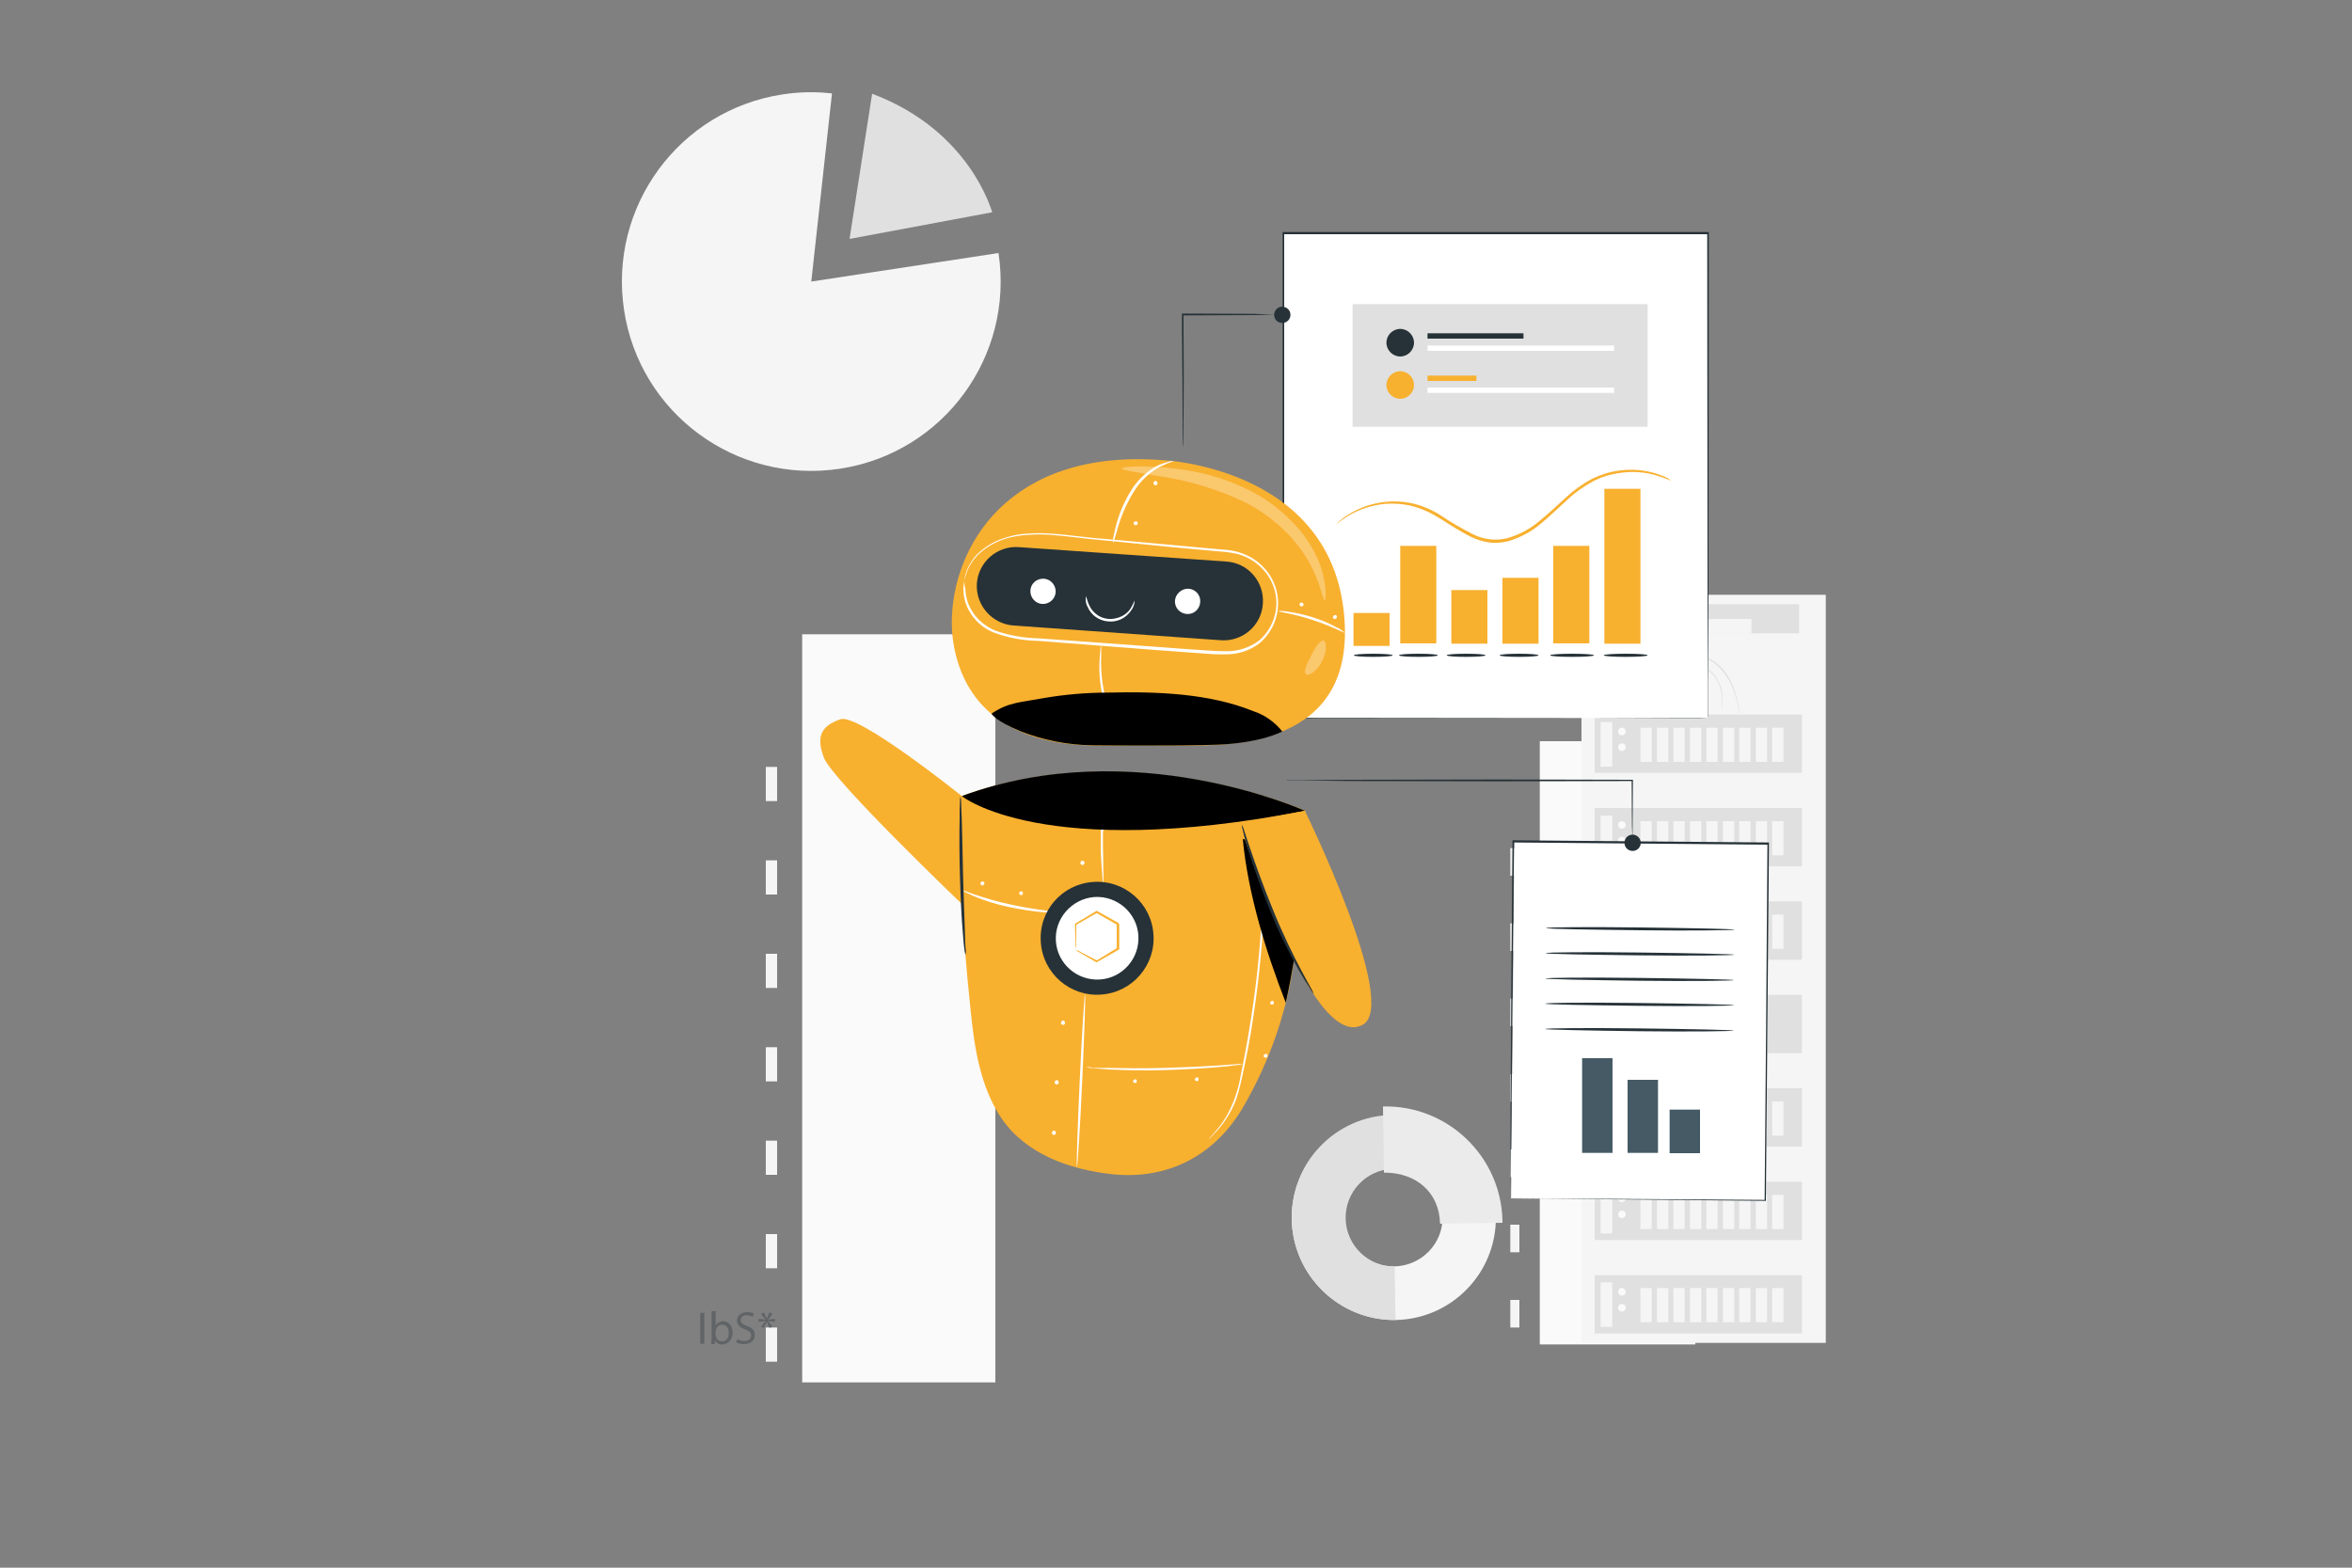 <svg version="1.1" id="Layer_1" xmlns="http://www.w3.org/2000/svg" x="0" y="0" viewBox="0 0 750 500" xml:space="preserve"><rect x="0" y="0" width="750" height="500" fill="#808080" stroke="none"/><style>.st0{fill:#fafafa}.st1{fill:#f5f5f5}.st2{fill:#e0e0e0}.st4{fill:#fff}.st5{fill:#263238}.st6{fill:#f8b02f}.st8{opacity:.3}</style><g id="freepik--background-complete--inject-2"><path class="st0" d="M491 236.4h49.6v192.4H491z"/><path class="st1" d="M481.6 270.5h2.9v8.8h-2.9zm0 24h2.9v8.8h-2.9zm0 24h2.9v8.8h-2.9zm0 24.1h2.9v8.8h-2.9zm0 24h2.9v8.8h-2.9zm0 24h2.9v8.8h-2.9zm0 24h2.9v8.8h-2.9zm22.7-224.9h77.9v238.6h-77.9z"/><path class="st0" d="M255.8 202.3h61.6v238.6h-61.6z"/><path class="st2" d="M508.5 227.9h66.1v18.6h-66.1z"/><path class="st1" d="M510.4 230.3h3.7v14.2h-3.7z"/><path class="st0" d="M518.4 233.3c0 .7-.5 1.2-1.2 1.2s-1.2-.5-1.2-1.2.5-1.2 1.2-1.2 1.2.5 1.2 1.2z"/><circle class="st0" cx="517.2" cy="238.3" r="1.2"/><path class="st1" d="M523.1 232.1h3.6V243h-3.6zm5.3 0h3.6V243h-3.6zm5.2 0h3.6V243h-3.6zm5.3 0h3.6V243h-3.6zm5.2 0h3.6V243h-3.6zm5.3 0h3.6V243h-3.6zm5.2 0h3.6V243h-3.6zm5.3 0h3.6V243h-3.6zm5.2 0h3.6V243h-3.6zm-320.9 12.5h3.6v10.9h-3.6z"/><path class="st2" d="M508.5 257.7h66.1v18.6h-66.1z"/><path class="st1" d="M510.4 260.1h3.7v14.2h-3.7z"/><path class="st0" d="M518.4 263.1c0 .7-.5 1.2-1.2 1.2s-1.2-.5-1.2-1.2.5-1.2 1.2-1.2 1.2.5 1.2 1.2zm0 5c0 .7-.5 1.2-1.2 1.2s-1.2-.5-1.2-1.2.5-1.2 1.2-1.2 1.2.5 1.2 1.2z"/><path class="st1" d="M523.1 261.9h3.6v10.9h-3.6zm5.3 0h3.6v10.9h-3.6zm5.2 0h3.6v10.9h-3.6zm5.3 0h3.6v10.9h-3.6zm5.2 0h3.6v10.9h-3.6zm5.3 0h3.6v10.9h-3.6zm5.2 0h3.6v10.9h-3.6zm5.3 0h3.6v10.9h-3.6zm5.2 0h3.6v10.9h-3.6zm-320.9 12.5h3.6v10.9h-3.6z"/><path class="st2" d="M508.5 287.5h66.1v18.6h-66.1z"/><path class="st1" d="M510.4 289.9h3.7v14.2h-3.7z"/><path class="st0" d="M518.4 292.8c0 .7-.5 1.2-1.2 1.2s-1.2-.5-1.2-1.2.5-1.2 1.2-1.2c.7.1 1.2.6 1.2 1.2z"/><circle class="st0" cx="517.2" cy="297.9" r="1.2"/><path class="st1" d="M523.1 291.7h3.6v10.9h-3.6zm5.3 0h3.6v10.9h-3.6zm5.2 0h3.6v10.9h-3.6zm5.3 0h3.6v10.9h-3.6zm5.2 0h3.6v10.9h-3.6zm5.3 0h3.6v10.9h-3.6zm5.2 0h3.6v10.9h-3.6zm5.3 0h3.6v10.9h-3.6zm5.2 0h3.6v10.9h-3.6zm-320.9 12.5h3.6v10.9h-3.6z"/><path class="st2" d="M508.5 317.3h66.1v18.6h-66.1z"/><path class="st1" d="M510.4 319.6h3.7v14.2h-3.7z"/><path class="st0" d="M518.4 322.6c0 .7-.5 1.2-1.2 1.2s-1.2-.5-1.2-1.2.5-1.2 1.2-1.2c.7.1 1.2.6 1.2 1.2zm0 5.1c0 .7-.5 1.2-1.2 1.2s-1.2-.5-1.2-1.2.5-1.2 1.2-1.2 1.2.5 1.2 1.2z"/><path class="st1" d="M523.1 321.5h3.6v10.9h-3.6zm5.3 0h3.6v10.9h-3.6zm5.2 0h3.6v10.9h-3.6zm5.3 0h3.6v10.9h-3.6zm5.2 0h3.6v10.9h-3.6zm5.3 0h3.6v10.9h-3.6zm5.2 0h3.6v10.9h-3.6zm5.3 0h3.6v10.9h-3.6zm-211.7 21.9h3.6v10.9h-3.6zm-104-9.4h3.6v10.9h-3.6z"/><path class="st2" d="M508.5 347.1h66.1v18.6h-66.1z"/><path class="st1" d="M510.4 349.4h3.7v14.2h-3.7z"/><path class="st0" d="M518.4 352.4c0 .7-.5 1.2-1.2 1.2s-1.2-.5-1.2-1.2.5-1.2 1.2-1.2c.7.1 1.2.6 1.2 1.2z"/><circle class="st0" cx="517.2" cy="357.5" r="1.2"/><path class="st1" d="M523.1 351.3h3.6v10.9h-3.6zm5.3 0h3.6v10.9h-3.6zm5.2 0h3.6v10.9h-3.6zm5.3 0h3.6v10.9h-3.6zm5.2 0h3.6v10.9h-3.6zm5.3 0h3.6v10.9h-3.6zm5.2 0h3.6v10.9h-3.6zm5.3 0h3.6v10.9h-3.6zm5.2 0h3.6v10.9h-3.6zm-320.9 12.5h3.6v10.9h-3.6z"/><path class="st2" d="M508.5 376.9h66.1v18.6h-66.1z"/><path class="st1" d="M510.4 379.2h3.7v14.2h-3.7z"/><path class="st0" d="M518.4 382.2c0 .7-.5 1.2-1.2 1.2s-1.2-.5-1.2-1.2.5-1.2 1.2-1.2c.7.1 1.2.6 1.2 1.2zm0 5.1c0 .7-.5 1.2-1.2 1.2s-1.2-.5-1.2-1.2.5-1.2 1.2-1.2 1.2.5 1.2 1.2z"/><path class="st1" d="M523.1 381.1h3.6V392h-3.6zm5.3 0h3.6V392h-3.6zm5.2 0h3.6V392h-3.6zm5.3 0h3.6V392h-3.6zm5.2 0h3.6V392h-3.6zm5.3 0h3.6V392h-3.6zm5.2 0h3.6V392h-3.6zm5.3 0h3.6V392h-3.6zm5.2 0h3.6V392h-3.6zm-320.9 12.5h3.6v10.9h-3.6z"/><path class="st2" d="M508.5 406.7h66.1v18.6h-66.1z"/><path class="st1" d="M510.4 409h3.7v14.2h-3.7z"/><path class="st0" d="M518.4 412c0 .7-.5 1.2-1.2 1.2s-1.2-.5-1.2-1.2.5-1.2 1.2-1.2 1.2.6 1.2 1.2z"/><circle class="st0" cx="517.2" cy="417.1" r="1.2"/><path class="st1" d="M523.1 410.8h3.6v10.9h-3.6zm5.3 0h3.6v10.9h-3.6zm5.2 0h3.6v10.9h-3.6zm5.3 0h3.6v10.9h-3.6zm5.2 0h3.6v10.9h-3.6zm5.3 0h3.6v10.9h-3.6zm5.2 0h3.6v10.9h-3.6zm5.3 0h3.6v10.9h-3.6zm5.2 0h3.6v10.9h-3.6zm-320.9 12.6h3.6v10.9h-3.6z"/><path class="st2" d="M549.4 227.9c0-.2-.1-.4-.1-.6 0-.4 0-.9-.1-1.7 0-.7 0-1.6-.1-2.6 0-1.1-.2-2.3-.5-3.4-.4-1.3-1-2.6-1.8-3.7-.9-1.3-2.2-2.3-3.6-2.9-1.6-.6-3.4-1-5.1-1l-5.7-.5c-7.8-.7-14.9-1.1-20-1.2-2.6-.1-4.6 0-6.1 0H504c.2 0 .4-.1.6-.1l1.7-.1c1.4-.1 3.5-.1 6.1-.1 5.1 0 12.2.4 20 1.1l5.7.5c1.8.1 3.6.5 5.2 1.1 1.5.6 2.8 1.7 3.8 3.1.8 1.2 1.4 2.5 1.8 3.8.3 1.1.4 2.3.4 3.5v4.3c.1.2.1.3.1.5z"/><path class="st2" d="M529.3 227.9c0-.2-.1-.4 0-.5v-1.6c0-.7 0-1.5-.1-2.4-.1-1.1-.3-2.1-.8-3.1-.7-1.1-1.8-1.9-3-2.3-1.4-.5-2.9-.7-4.3-.4-.8.1-1.5.4-2.2.8-.7.4-1.3.9-1.7 1.6-.4.7-.4 1.6 0 2.3.4.7 1.1 1.3 2 1.5.8.2 1.7-.1 2.3-.7.6-.6 1-1.4 1-2.2 0-.8-.2-1.6-.7-2.2-.4-.6-1-1.2-1.7-1.5-.7-.3-1.4-.5-2.2-.6-.7-.1-1.5-.2-2.2-.3-1.4-.2-2.7-.2-3.9-.3-2.4-.1-4.4-.1-5.7-.1H504c.2 0 .4-.1.5-.1l1.6-.1c1.3 0 3.3-.1 5.7-.1 1.2 0 2.5.1 4 .2.7.1 1.4.2 2.2.3.4.1.8.1 1.1.2.4.1.8.2 1.2.4.8.4 1.4 1 1.9 1.7.6.7.8 1.6.8 2.5-.1.9-.5 1.8-1.2 2.5s-1.7 1-2.7.8c-1-.2-1.8-.9-2.3-1.7-.5-.9-.5-1.9 0-2.8.5-.8 1.1-1.4 1.9-1.8.7-.4 1.6-.7 2.4-.8 1.5-.2 3.1-.1 4.6.5 1.3.5 2.4 1.3 3.1 2.5.5 1 .8 2.1.8 3.2v2.5c0 .7 0 1.1-.1 1.6-.2.2-.2.4-.2.5zm25.5 0c-.1-.2-.1-.4-.1-.6-.1-.4-.2-1-.4-1.8-.4-2.2-1.1-4.3-1.9-6.3-1.2-3-3.2-5.7-5.7-7.7-1.5-1.1-3.4-1.8-5.3-2-2.1-.2-4.1-.3-6.2-.3-8.5-.2-16.3-.1-21.9-.3-2.8-.1-5.1-.2-6.6-.3l-1.8-.2c-.2 0-.4 0-.6-.1h.6l1.8.1c1.6.1 3.8.1 6.6.2 5.6.1 13.3 0 21.9.2 2.1 0 4.2.1 6.3.3 2 .2 3.9 1 5.5 2.1 1.4 1.1 2.6 2.4 3.6 3.8.8 1.3 1.6 2.6 2.1 4.1.8 2.1 1.4 4.2 1.8 6.4.1.8.2 1.4.3 1.8-.1.2 0 .4 0 .6zm-45.4-35.2h64.3v9.3h-64.3z"/><path class="st1" d="M523.5 197.4h35v4.7h-35zM258.7 89.8l59.7-9.1c5 33-17.6 63.8-50.6 68.8S204 131.9 199 98.9s17.6-63.8 50.6-68.8c5.2-.8 10.5-.9 15.7-.3l-6.6 60z"/><path class="st2" d="M278.1 29.9l-7.2 46.3 45.5-8.5c-.1 0-6.8-26-38.3-37.8z"/><path class="st1" d="M411.9 388.8c-.2-18 14.2-32.7 32.2-32.9 18-.2 32.7 14.2 32.9 32.2.2 17.9-14.1 32.6-32 32.9-18 .2-32.8-14.2-33.1-32.2zm48.1-.8c-.2-8.6-7.3-15.4-15.9-15.2s-15.4 7.3-15.2 15.9c.2 8.6 7.2 15.4 15.8 15.2 8.6-.2 15.5-7.3 15.3-15.9z"/><path class="st2" d="M411.9 388.8c-.3-18 14-32.9 32-33.2l.3 17.1c-8.6.3-15.4 7.6-15.1 16.2.3 8.4 7.2 15.1 15.6 15.1l.3 17c-18 .2-32.8-14.2-33.1-32.2z"/><path d="M441 352.9c20.5-.5 37.6 15.8 38.1 36.3v.8l-19.9.3c-.2-10.1-7.8-16.4-17.9-16.3l-.3-21.1z" fill="#ebebeb"/></g><g id="freepik--Data--inject-2"><path class="st4" d="M409.2 74.4h135.5V229H409.2z"/><path class="st5" d="M544.6 229v-11.2c0-7.3 0-18-.1-31.5 0-27.1-.1-65.7-.1-111.8l.2.2H409.3l.2-.2v154.6l-.2-.2 98.2.1h37.1l-2.4-.1H535l-27.4.1-98.4.1h-.2V74h135.9v.4c0 46.1-.1 84.8-.1 112 0 13.5 0 24.2-.1 31.5v10.4c0 .5-.1.7-.1.7z"/><path class="st6" d="M533 153.4c0 .1-1.5-.8-4.3-1.6-4-1.3-8.3-1.6-12.5-.9-2.9.4-5.7 1.3-8.2 2.6-2.9 1.6-5.7 3.5-8.1 5.8-2.7 2.4-5.3 5-8.3 7.5-3.1 2.7-6.7 4.6-10.6 5.8-2 .5-4.1.7-6.2.4-2-.3-3.9-.9-5.8-1.8-3.3-1.7-6.5-3.7-9.6-5.7-2.8-1.8-5.8-3.2-9.1-4.1-2.8-.7-5.7-.9-8.6-.7-4.2.4-8.3 1.7-11.9 3.9-2.5 1.6-3.8 2.7-3.8 2.7l.9-.9c.9-.8 1.8-1.5 2.8-2.1 6.2-4 13.7-5.3 20.9-3.7 3.3.8 6.5 2.2 9.3 4.1 3.1 2.1 6.3 3.9 9.6 5.6 3.5 1.8 7.5 2.3 11.3 1.3 3.8-1.1 7.3-3 10.3-5.6 3-2.4 5.6-5 8.3-7.4 2.5-2.3 5.3-4.3 8.3-5.9 2.7-1.3 5.5-2.2 8.5-2.6 4.3-.6 8.6-.2 12.7 1.2 1.1.4 2.2.8 3.2 1.4.2.3.6.5.9.7zm-86.5 20.7H458v31.1h-11.5zm48.8 0h11.5v31.1h-11.5z"/><path class="st6" d="M511.6 155.9h11.5v49.4h-11.5zm-80 39.6h11.5V206h-11.5zm31.2-7.3h11.5v17.1h-11.5zm16.3-3.9h11.5v21h-11.5z"/><path class="st5" d="M458.5 209c0 .3-2.8.5-6.2.5s-6.2-.2-6.2-.5 2.8-.5 6.2-.5 6.2.2 6.2.5zm-14.4 0c0 .3-2.8.5-6.2.5s-6.2-.2-6.2-.5 2.8-.5 6.2-.5 6.2.2 6.2.5zm81.3 0c0 .3-3.2.5-7 .5s-7-.2-7-.5 3.1-.5 7-.5 7 .2 7 .5zm-17.1 0c0 .3-3.1.5-7 .5s-7-.2-7-.5 3.2-.5 7-.5 7 .2 7 .5zm-17.7 0c0 .3-2.8.5-6.2.5s-6.2-.2-6.2-.5 2.8-.5 6.2-.5 6.2.2 6.2.5zm-16.9 0c0 .3-2.8.5-6.2.5s-6.2-.2-6.2-.5 2.8-.5 6.2-.5 6.2.2 6.2.5z"/><path class="st2" d="M431.3 97h94.1v39.1h-94.1z"/><path class="st5" d="M450.9 109.3c0 2.4-2 4.4-4.4 4.4-2.4 0-4.4-2-4.4-4.4 0-2.4 2-4.4 4.4-4.4 2.4 0 4.4 2 4.4 4.4zm4.3-3h30.6v1.7h-30.6z"/><path class="st4" d="M455.2 110.2h59.5v1.7h-59.5z"/><path class="st6" d="M450.9 122.8c0 2.4-2 4.4-4.4 4.4-2.4 0-4.4-2-4.4-4.4 0-2.4 2-4.4 4.4-4.4 2.4 0 4.4 2 4.4 4.4zm4.3-3h15.6v1.7h-15.6z"/><path class="st4" d="M455.2 123.6h59.5v1.7h-59.5z"/><path transform="matrix(.009 -1 1 .009 192.752 845.456)" class="st4" d="M465.8 284.9h113.8v81.3H465.8z"/><path class="st5" d="M481.6 382.1v-8.3c0-5.4.1-13.3.1-23.3.1-20.1.3-48.6.6-82.2v-.3h.2l81.3.7h.3v.3c-.4 42.6-.7 82-1 113.8v.2h-.2l-59.2-.6-16.3-.2-4.3-.1h-1.5l5.8.1 16.4.1 59.1.4-.2.2c.3-31.8.6-71.2.9-113.8l.3.3-81.3-.7.2-.2c-.3 33.6-.6 62-.8 82.1-.1 10-.2 18-.3 23.4 0 2.7-.1 4.8-.1 6.2v1.9z"/><path class="st5" d="M493 296c0-.3 13.5-.4 30.1-.2s30.1.5 30.1.7-13.5.4-30.1.2-30.1-.4-30.1-.7zm-.1 8c0-.3 13.5-.4 30.1-.2s30.1.5 30.1.7-13.5.4-30.1.2-30.1-.4-30.1-.7zm-.1 8.1c0-.3 13.5-.4 30.1-.2s30.1.5 30.1.7-13.5.4-30.1.2-30.1-.5-30.1-.7zm0 8c0-.3 13.5-.4 30.1-.2s30.1.5 30.1.7-13.5.4-30.1.2-30.1-.4-30.1-.7zm-.1 8.1c0-.3 13.5-.4 30.1-.2s30.1.5 30.1.7-13.5.4-30.1.2-30.1-.5-30.1-.7z"/><path d="M504.5 337.5h9.7v30.2h-9.7zm14.5 6.9h9.7v23.3H519zm13.4 9.5h9.7v13.9h-9.7z" fill="#455a64"/><path class="st5" d="M410.2 248.8h5.3l14.5-.1 47.8-.1 42.7.1h.2v.2c0 6.1-.1 11.1-.1 14.6 0 1.7 0 3-.1 4 0-1 0-2.3-.1-4 0-3.5-.1-8.5-.1-14.6l.2.2-42.7.1-47.8-.1-14.6-.2h-5l-.2-.1zm-1.3-148.4h-2.4l-6.7.1-22.6.1.2-.3v5.3c.1 10.2.1 19.5 0 26.2 0 3.4-.1 6.1-.1 7.9 0 .9-.1 1.7-.1 2.2 0 .3-.1.5-.1.8v-10.9c0-6.7-.1-16-.2-26.2V100h.3l22.6.1 6.7.3h2.4z"/><path class="st5" d="M411.5 100.4c0 1.4-1.1 2.6-2.6 2.6s-2.6-1.1-2.6-2.6c0-1.4 1.1-2.6 2.6-2.6 1.5.1 2.6 1.2 2.6 2.6zm111.7 168.4c0 1.4-1.1 2.6-2.6 2.6-1.4 0-2.6-1.1-2.6-2.6 0-1.4 1.1-2.6 2.6-2.6 1.4 0 2.6 1.2 2.6 2.6z"/></g><g id="freepik--Robot--inject-2"><path class="st6" d="M371.2 146.8s51.7 2.3 57.2 47.4-38 43.5-50.7 43.6h-27.9c-22.8-.1-41-8.7-45.5-31.1-.5-2.6-.8-5.3-.8-8 0-24.3 18.2-55.9 67.7-51.9z"/><path class="st5" d="M323.2 199.5l66.1 4.7c6.9.5 13-4.7 13.4-11.7.5-6.9-4.7-13-11.7-13.4l-66.1-4.6c-6.9-.5-12.9 4.7-13.4 11.6v.1c-.4 6.8 4.8 12.8 11.7 13.3z"/><path class="st4" d="M374.7 192.4c.3 2.2 2.4 3.7 4.6 3.4 2.2-.3 3.7-2.4 3.4-4.6-.3-2.2-2.3-3.7-4.5-3.4-2.2.4-3.8 2.4-3.5 4.6zm-46.1-3.3c.3 2.2 2.3 3.8 4.5 3.5 2.2-.3 3.8-2.3 3.5-4.5s-2.3-3.8-4.5-3.5c-2.3.3-3.8 2.3-3.5 4.5zm26.3-15.8c.6-1.6 1.1-3.2 1.5-4.8 1.1-3.9 2.7-7.6 4.8-11.1 2-3.5 4.9-6.4 8.4-8.4 1.5-.7 3.1-1.4 4.7-2-.5 0-.9 0-1.4.2-1.2.3-2.4.7-3.6 1.2-3.7 1.9-6.8 4.9-8.9 8.5-2.1 3.5-3.7 7.3-4.7 11.4-.4 1.5-.6 2.8-.8 3.6.1.4 0 .9 0 1.4zm7.4 64.6c0-.1-1.6-1.3-3.7-3.7-2.8-3.2-4.8-6.9-5.9-10.9-1.1-4.1-1.6-8.2-1.6-12.4.1-1.7.1-3.5 0-5.2-.1.5-.2.9-.2 1.4-.1.9-.2 2.2-.3 3.9-.2 4.3.3 8.5 1.4 12.7 1.2 4.1 3.4 7.9 6.4 11 .9.9 1.9 1.8 2.9 2.6.5.3.9.6 1 .6z"/><path d="M316.2 227.6c5.4-3.7 9.5-3.6 16.3-4.9 6.9-1.2 13.8-1.8 20.7-1.8 16-.4 32.6.3 46.4 5.9 3.7 1.2 6.9 3.5 9.3 6.5 0 0-6.6 3.6-20.3 4.2-13 .5-40.3.2-40.3.2-7.8-.1-15.5-1.6-22.7-4.4-8.7-3.6-9.4-5.7-9.4-5.7z"/><path class="st4" d="M307.5 185.3c-.2.8-.3 1.6-.3 2.4 0 2.3.5 4.6 1.6 6.7 1.7 3.3 4.5 5.9 8 7.3 4.5 1.7 9.3 2.6 14.2 2.7l37.4 2.9 10.8.8c3.7.2 7.5.7 11.3.6 4 .1 8-1.1 11.2-3.6 6.6-5.6 7.8-15.4 2.7-22.4-2.4-3.3-5.8-5.6-9.8-6.7-1.9-.5-3.8-.7-5.7-.8l-5.6-.5-10.8-1-19.9-1.8c-6.3-.4-12.1-1.4-17.4-1.7-2.5-.2-5.1-.2-7.6 0-2.3.1-4.5.5-6.7 1.2-3.5 1-6.8 2.9-9.4 5.5-1.6 1.7-2.8 3.7-3.5 5.9-.2.6-.3 1.1-.4 1.7v.6s.1-.8.6-2.3c.7-2.2 2-4.1 3.6-5.8 2.6-2.5 5.8-4.3 9.2-5.3 2.2-.6 4.4-1 6.7-1.1 2.5-.2 5.1-.2 7.6 0 5.3.4 11.1 1.3 17.4 1.8l20 2 10.8 1 5.6.5c1.9.1 3.7.4 5.6.8 3.7 1 7 3.3 9.3 6.4 2.3 3.2 3.4 7.2 2.9 11.1-.5 3.9-2.4 7.5-5.4 10.1-3.1 2.3-6.9 3.5-10.7 3.4-3.8 0-7.6-.4-11.3-.6l-10.8-.8-37.4-2.7c-4.8-.1-9.5-.9-14-2.5-3.3-1.4-6.1-3.8-7.8-7-1.1-2-1.6-4.3-1.7-6.6-.3-.6-.3-1.4-.3-2.2z"/><path class="st4" d="M428.8 201.8c-.8-.7-1.7-1.4-2.8-1.8-2.3-1.3-4.8-2.3-7.3-3.1-2.5-.8-5.2-1.4-7.8-1.8-1.1-.2-2.2-.3-3.3-.2 0 .3 5 .8 10.8 2.8 5.8 1.8 10.4 4.3 10.4 4.1zm-60-48.3c-.3-.2-.7-.1-.9.3-.2.3-.1.7.3.9.2.1.4.1.6 0 .3-.2.4-.6.2-.9-.1-.1-.1-.2-.2-.3m-6.4 12.8c-.3-.1-.7 0-.9.4v.2c0 .4.3.6.7.6.4 0 .6-.3.6-.7 0-.2-.1-.4-.4-.5m52.9 25.9c-.3-.1-.7 0-.9.4v.2c0 .4.3.6.7.6.4 0 .6-.3.6-.7-.1-.1-.2-.3-.4-.5m10.7 4c-.3-.1-.7 0-.9.4 0 .1 0 .2-.1.2 0 .4.3.6.7.6.4 0 .6-.3.6-.7 0-.2-.1-.4-.3-.5"/><g class="st8"><path class="st4" d="M357.7 149.4c0 .6 4.7 1.2 12.1 2.5 9.6 1.4 19 4.3 27.8 8.6 4.7 2.5 8.9 5.6 12.7 9.4 3 3.1 5.6 6.5 7.6 10.3 3.5 6.6 3.9 11.4 4.5 11.3.2 0 .4-1.2.3-3.4-.3-3.1-1-6.2-2.2-9.1-1.8-4.3-4.4-8.3-7.6-11.7-3.9-4.2-8.4-7.7-13.5-10.4-5-2.6-10.3-4.6-15.8-5.9-4.4-1-8.9-1.7-13.5-2-7.6-.5-12.3-.1-12.4.4z"/></g><g class="st8"><path class="st4" d="M416.4 215c.8.8 3.5-.8 5.2-4.1s1.4-6.4.4-6.6-2.5 2-3.9 4.8c-1.4 2.6-2.5 5.1-1.7 5.9z"/></g><path class="st4" d="M346.3 190.1c-.2 1.2-.1 2.4.5 3.4 1.1 2.7 3.7 4.5 6.6 4.7 2.9.3 5.7-1.1 7.3-3.5.7-.9 1.1-2.1 1.1-3.2-.4 1-.9 2-1.5 2.9-.7.9-1.6 1.7-2.7 2.2-1.3.6-2.7.9-4.1.8-1.4-.1-2.8-.6-3.9-1.5-.9-.7-1.7-1.6-2.2-2.7-.5-1-.8-2.1-1.1-3.1z"/><path class="st6" d="M306.7 253.9c-3 1.1.4 45.5 2.8 68.2 1.2 12.1 3.1 24.7 10 34.8 7.8 11.2 21.5 16.1 35.1 17.6 18.8 2 33.6-6.9 42.1-21.9 8.3-14.4 13.8-30.3 16-46.8 2.4-18.7 3.9-30.9 3.5-47.2-.1 0-54.9-24.6-109.5-4.7z"/><path class="st4" d="M382 343.7c-.3-.2-.7 0-.9.3 0 .1-.1.1-.1.2 0 .4.4.7.7.6h.2c.3-.2.4-.6.2-1 0 0 0-.1-.1-.1m-19.7.6c-.3-.2-.7 0-.9.3 0 .1-.1.1-.1.2 0 .4.4.7.7.6h.2c.3-.2.4-.6.2-1 0 0-.1 0-.1-.1m-23-18.7c-.3-.2-.7-.1-.9.3-.2.3-.1.7.3.9.2.1.4.1.6 0 .3-.2.4-.6.2-1l-.2-.2m6.2-51c-.3-.2-.7-.1-.9.3-.2.3-.1.7.3.9.2.1.4.1.6 0 .3-.2.4-.6.2-1-.1-.1-.2-.1-.2-.2m-19.6 9.7c-.3-.1-.7 0-.9.4v.2c0 .4.3.6.7.6.1 0 .2 0 .2-.1.3-.2.4-.6.2-.9l-.2-.2m78 51.9c-.3-.2-.7 0-.9.3 0 .1 0 .1-.1.2 0 .4.4.7.8.6h.2c.3-.2.4-.6.2-1 0 0-.1 0-.2-.1m2.1-16.9c-.3-.2-.7 0-.9.3 0 .1-.1.1-.1.2 0 .4.4.7.7.6h.2c.3-.2.4-.6.2-1l-.1-.1m.3-15.3c-.3-.2-.7 0-.9.3 0 .1 0 .1-.1.2 0 .4.3.6.6.7.4 0 .6-.3.7-.6 0-.2-.1-.4-.3-.6m.3-16.2c-.3-.2-.7 0-.9.3 0 .1 0 .1-.1.2 0 .4.3.6.6.7.4 0 .6-.3.7-.6 0-.2-.1-.4-.3-.6m-93-6.6c-.3-.2-.7 0-.9.3 0 .1-.1.1-.1.2 0 .4.3.6.6.7.4 0 .6-.3.7-.6.1-.2 0-.4-.3-.6m23.7 63.4c-.3-.2-.7-.1-.9.3-.2.3-.1.7.3.9.2.1.4.1.6 0 .3-.2.4-.6.2-.9 0-.2-.1-.2-.2-.3m-.9 16.1c-.3-.2-.7-.1-.9.3-.2.3-.1.7.3.9.2.1.4.1.6 0 .3-.2.4-.6.2-1l-.2-.2m48.9 2.7c.3-.2.6-.5.8-.7.5-.5 1.2-1.2 2.1-2.2 2.5-2.8 4.5-6.1 5.9-9.6.8-2.5 1.5-5 2-7.5.6-2.7 1.2-5.7 1.8-8.7 1.2-6.2 2.2-13 3.1-20.2 1.5-12.3 2.3-24.7 2.4-37.1 0-4.7 0-8.6-.2-11.2 0-1.3 0-2.3-.1-3.1 0-.4 0-.7-.1-1.1v15.4c-.3 12.3-1.1 24.7-2.6 36.9-.9 7.2-2 14-3.1 20.1-.6 3.1-1.1 6-1.7 8.7-.4 2.5-1.1 5-2 7.5-1.3 3.5-3.1 6.8-5.5 9.6-.8 1-1.5 1.8-2 2.3-.3.4-.6.6-.8.9zM346 317.1c-.2 0-1 12.3-1.7 27.6-.7 15.2-1.1 27.6-.9 27.6.2 0 1-12.3 1.7-27.6.7-15.2 1.1-27.6.9-27.6zm18.1-70.5c-.4.3-.7.7-1 1.2-.6.8-1.5 2-2.5 3.4-2.1 2.9-5 6.9-8.1 11.4l-1.2 1.7-.1.2c-.1.1-.1.2-.2.3v5.4c0 2.4.2 4.5.3 6.3.1 1.8.2 3.2.3 4.2 0 .5.1 1 .2 1.5.1-1.9.1-3.9 0-5.9 0-1.9 0-3.9-.1-6.3v-4.9s.2-.2.3-.4l1.2-1.7c3.1-4.5 5.9-8.5 7.9-11.5 1-1.5 1.8-2.7 2.3-3.5.2-.4.5-.9.7-1.4z"/><path class="st4" d="M346.3 340.4c.6.1 1.3.2 2 .3 1.2.1 3.1.2 5.3.4 4.5.2 10.8.4 17.7.2 6.9-.2 13.2-.6 17.7-1 2.2-.2 4.1-.4 5.3-.6.7 0 1.3-.2 2-.3-.6-.1-1.3-.1-2 0l-5.3.4c-4.5.3-10.8.6-17.6.8-6.8.2-13.1.1-17.6 0h-5.4c-.6-.3-1.4-.3-2.1-.2zm-39.9-56.7s.4.3 1.1.7c1 .5 2.1 1 3.2 1.5 3.6 1.5 7.3 2.6 11.1 3.4 3.8.8 7.7 1.4 11.5 1.7 1.6.2 3.2.2 4.8.1-1.6-.3-3.2-.5-4.8-.7-2.9-.4-7-1-11.4-2-3.8-.8-7.5-1.9-11.1-3.1-2.7-.9-4.4-1.7-4.4-1.6z"/><path class="st5" d="M331.9 300.6c.7 9.9 9.4 17.4 19.3 16.6 9.9-.7 17.4-9.4 16.6-19.3-.7-9.9-9.4-17.4-19.3-16.6-9.9.7-17.4 9.3-16.6 19.3z"/><path class="st4" d="M336.7 300.2c.5 7.2 6.8 12.7 14.1 12.2 7.2-.5 12.7-6.8 12.2-14.1-.5-7.2-6.8-12.7-14.1-12.2-7.2.6-12.7 6.9-12.2 14.1z"/><path class="st6" d="M343.1 302.6c.1-.7.1-1.4.1-2.2v-5.7l-.1.3 6.8-3.9h-.4l6.8 3.9c.2.3-.3-.4-.2-.3v7.9l.2-.3-6.7 4.1h.3c-2.1-1.1-3.8-2-5-2.6-.6-.4-1.3-.7-2-.9.5.4 1.1.8 1.7 1.1 1.2.7 2.9 1.7 5 2.9h.1l.2-.1 6.8-3.9.2-.1v-8s-.4-.6-.2-.4l-6.8-3.8-.2-.1-.2.1-6.5 3.9-.2.1v.2c0 2.5.2 4.4.2 5.9-.1.6 0 1.3.1 1.9z"/><path d="M416.1 258.6s-54.8-24.9-109.4-4.7c0 0 25.5 20.9 109.4 4.7z"/><path class="st6" d="M306.7 253.9s-33-26.5-38.7-24.5-8 5-5.3 12.2c2.7 7.2 44.1 46.8 44.1 46.8v-34.5z"/><path class="st5" d="M307.9 304.6c-.2-.6-.3-1.3-.4-2-.2-1.3-.3-3.1-.5-5.4-.4-4.6-.7-10.9-.9-17.9-.2-7-.2-13.4-.1-17.9 0-2.3 0-4.2.1-5.4 0-.7 0-1.3.2-2 .1.6.2 1.3.2 2 0 1.5.1 3.3.2 5.4.1 4.9.3 11.1.4 17.9.2 6.9.4 13.1.6 17.9 0 2.1.1 3.9.2 5.4.2.6.1 1.3 0 2z"/><path d="M396.3 267.6c1.6 17.2 7.4 36.1 13.7 52.2 1.1-4.9 2-9.8 2.7-14-.7-4.9-3.9-11.6-5.9-16.1-3.3-7.3-6.5-14.7-9.8-22"/><path class="st6" d="M416.1 258.6s30.2 61.6 18.5 68.2c-16.5 9.4-39.3-64.2-39.3-64.2l10.7-2.1 10.1-1.9z"/><path class="st5" d="M419 317.1c-.5-.6-1-1.2-1.4-2-.8-1.2-2-3.1-3.3-5.4-3.4-6.1-6.5-12.3-9.1-18.8-3.1-7.6-5.5-14.5-7.1-19.6-.8-2.6-1.4-4.6-1.7-6.1-.2-.7-.4-1.5-.5-2.3.4.7.7 1.4.9 2.2.5 1.6 1.2 3.6 2 6 1.7 5 4.2 12 7.3 19.5 3.1 7.6 6.3 14.1 8.8 18.8 1.2 2.3 2.3 4.2 3 5.5.5.8.8 1.5 1.1 2.2z"/></g><g id="Gruppe_1180" opacity=".35"><path id="Pfad_27745" class="st5" d="M224.6 418.7v9.9h-1.3v-9.9h1.3z"/><path id="Pfad_27746" class="st5" d="M226.8 428.6c0-.5.1-1.2.1-1.8v-8.6h1.3v4.5c.5-.8 1.4-1.3 2.4-1.3 1.8 0 3 1.5 3 3.6 0 2.5-1.6 3.8-3.2 3.8-1 .1-1.9-.4-2.4-1.3l-.1 1.2h-1.1v-.1zm1.4-2.8c0 .2 0 .3.1.5.2.9 1 1.5 1.9 1.5 1.4 0 2.2-1.1 2.2-2.7 0-1.4-.7-2.6-2.1-2.6-1 0-1.8.7-2 1.6 0 .2-.1.3-.1.5v1.2z"/><path id="Pfad_27747" class="st5" d="M235.1 427.1c.7.4 1.5.6 2.3.6 1.3 0 2.1-.7 2.1-1.7 0-.9-.5-1.5-1.9-2-1.6-.6-2.6-1.4-2.6-2.8 0-1.5 1.3-2.7 3.2-2.7.8-.1 1.5.1 2.2.5l-.4 1c-.6-.3-1.2-.5-1.9-.5-1.4 0-1.9.8-1.9 1.5 0 .9.6 1.4 2 1.9 1.7.6 2.5 1.5 2.5 2.9 0 1.5-1.1 2.9-3.5 2.9-.9 0-1.7-.2-2.5-.6l.4-1z"/><path id="Pfad_27748" class="st5" d="M246.3 419.1l-1.4 1.8 2.2-.3v1l-2.2-.3 1.4 1.8-.9.5-.9-2.1-1 2.1-.8-.5 1.4-1.8-2.2.3v-1l2.2.3-1.4-1.8.9-.5.9 2 .9-2.1.9.6z"/></g></svg>